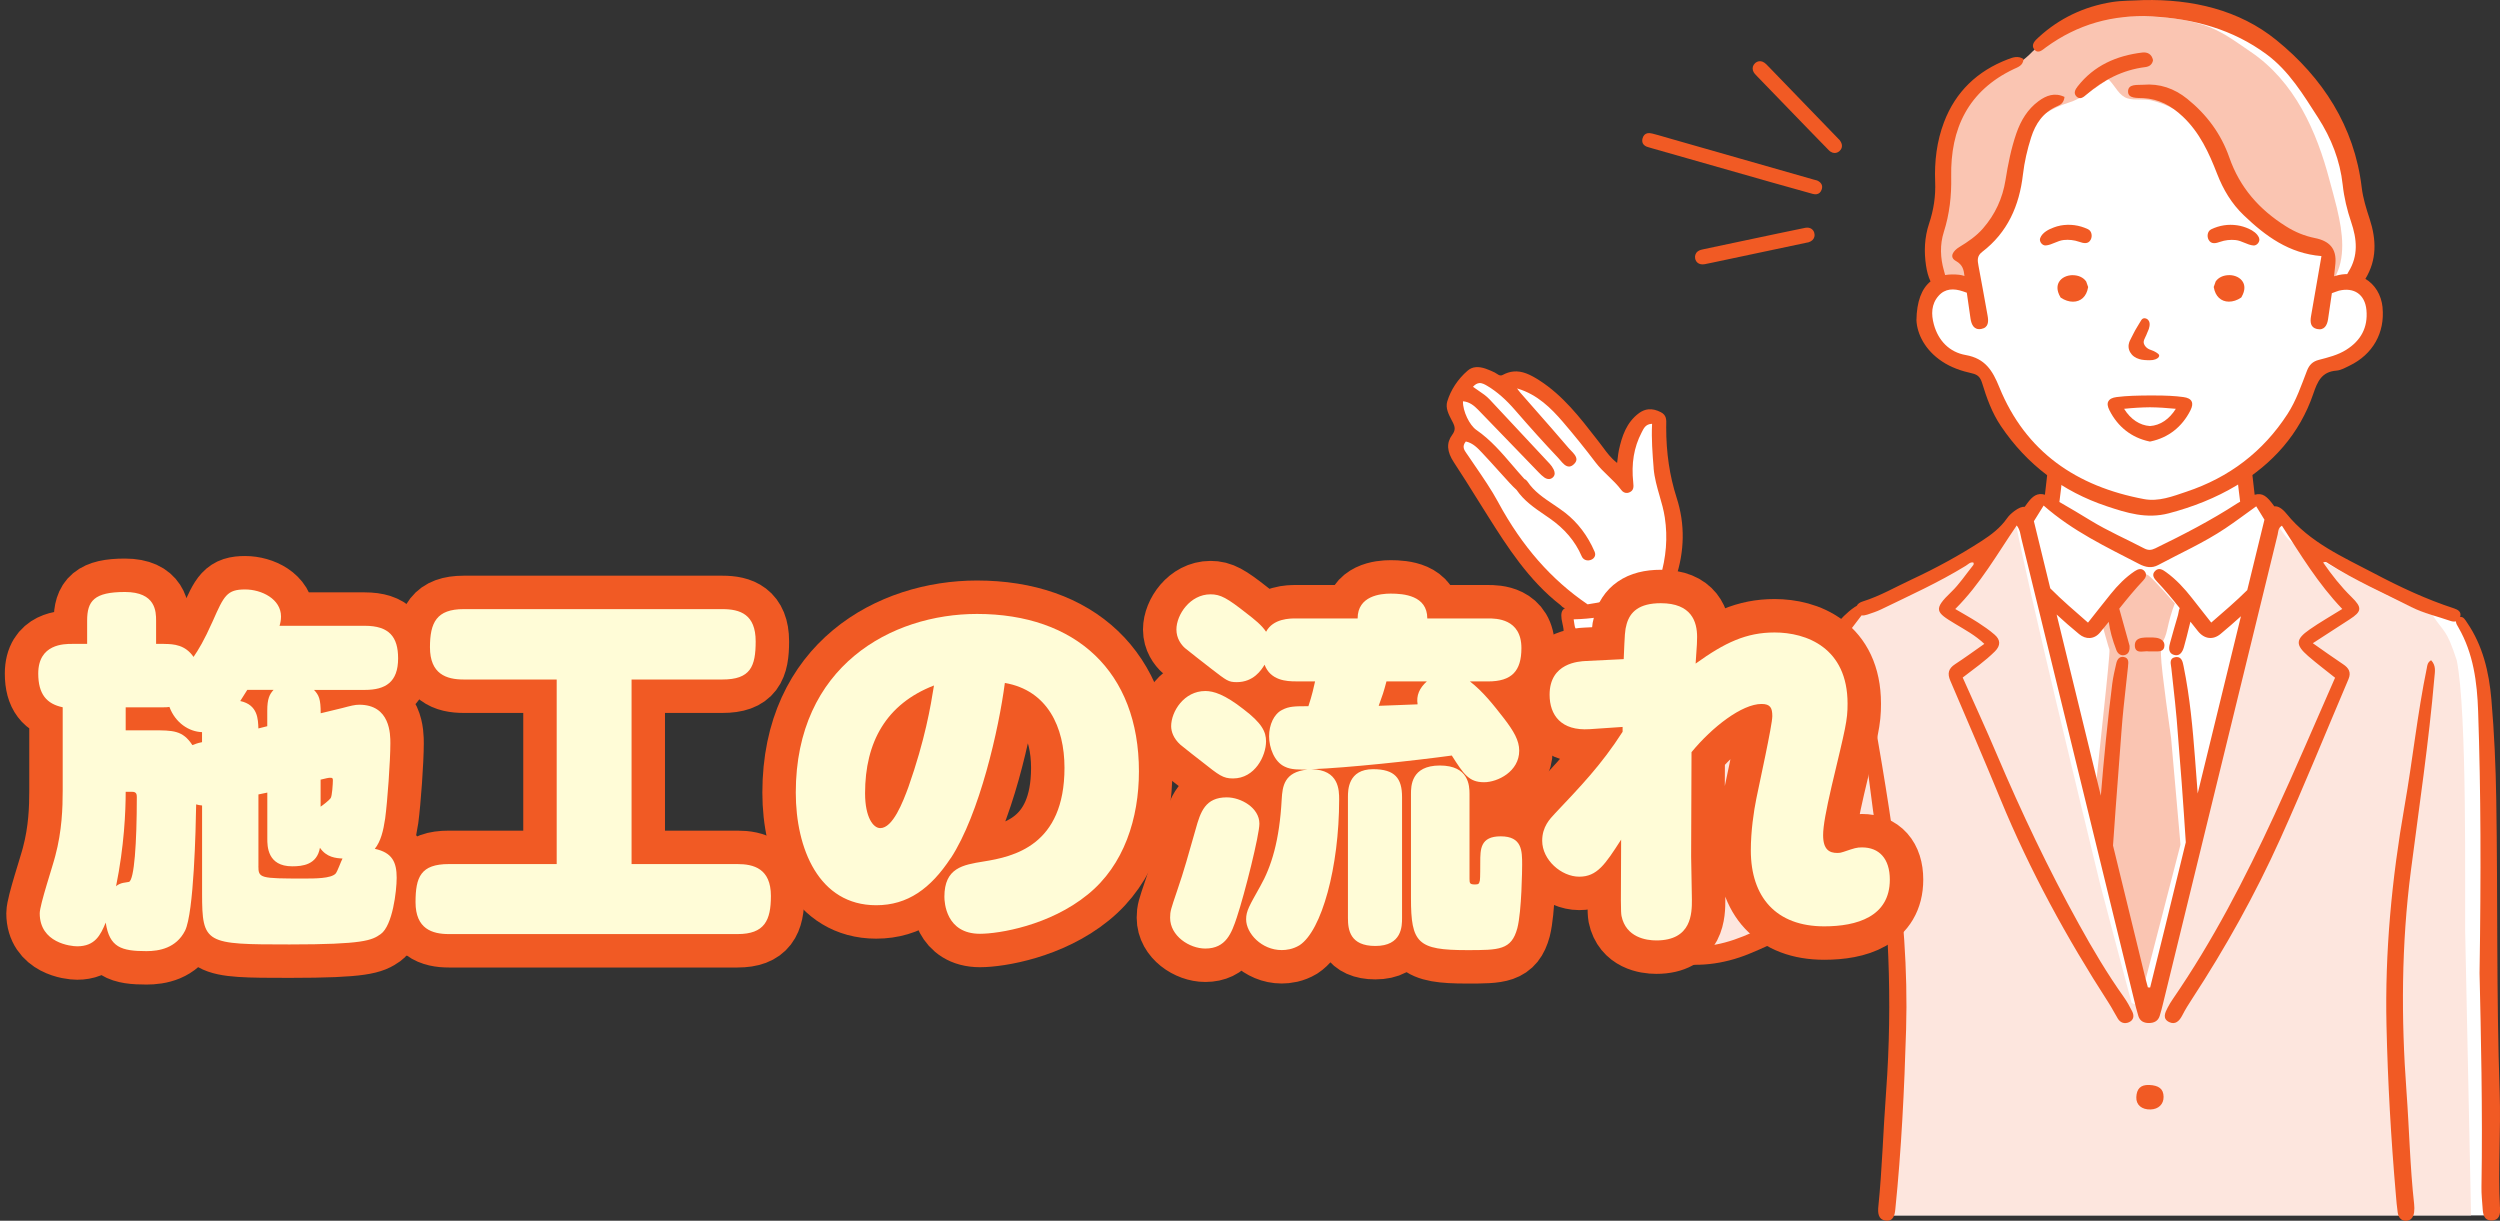 <?xml version="1.0" encoding="UTF-8"?>
<svg id="_レイヤー_2" data-name="レイヤー 2" xmlns="http://www.w3.org/2000/svg" width="523.54" height="255.64" viewBox="0 0 523.54 255.64">
  <rect x="0" y="0" width="523.54" height="255.64" fill="#333333" stroke="none"/>
  <defs>
    <style>
      .cls-1 {
        fill: #fffcd7;
      }

      .cls-1, .cls-2, .cls-3, .cls-4, .cls-5 {
        stroke-width: 0px;
      }

      .cls-2 {
        fill: #f15a24;
      }

      .cls-3 {
        fill: #fac5b2;
      }

      .cls-4 {
        fill: #fff;
      }

      .cls-5 {
        fill: #fde6de;
      }

      .cls-6 {
        fill: none;
        stroke: #f15a24;
        stroke-linecap: round;
        stroke-linejoin: round;
        stroke-width: 14px;
      }
    </style>
  </defs>
  <g id="_レイヤー_1-2" data-name="レイヤー 1">
    <g id="_案内" data-name="案内">
      <path id="white" class="cls-4" d="M422.15,13.43c-4.87.24-13.86,10.82-14.84,16.13-.85,3.38-.4,8.16-.55,11.05-.89,7.47-3.93,11.06-1.05,18.62,0,0-.95.45-2.24,4.43-2.03,5.37.48,8.71,4.93,11.1,2.79,1.24,3.98.75,5.63,2.14,1.64,1.39,1.49.6,2.14,2.54,1.5,4.33,7.15,15.32,11.45,18.02,2.19.95,2.28.58,2.41,3.05.13,2.47,1.51,4.09,0,4.22-1.51.12-1.66-.75-2.76.25-1.1,1-.59,2.55-2.44,2.79-1.85.23-.95-.35-2.74,1.1-1.79,1.44-4.13,5.08-9.46,7.37-5.33,2.29-12.45,6.67-16.03,8.41-3.58,1.74-6.72,2.24-10.21,5.77-3.48,3.53-3.44,3.93-9.06,10.01-5.63,6.07-9.26,9.66-9.26,9.66,0,0-.7.25-2.49,1.79-1.79,1.54-.6,1-1.1,1.15-3.52-6.7-6.35-26.39-14.34-30.67-1.99-.55-1.89,1.64-1.1-2.84.8-4.48,1.24-10.9.1-15.38-1.15-4.48-1.15-4.43-1.34-8.31-.2-3.88.4-5.53-.8-6.92-1.19-1.39-1.15-3.29-3.24-1-2.09,2.29-3.14,2.84-3.54,5.63-.4,2.79.99,4.08,0,5.23-.99,1.15-3.28-.6-6.07-4.63-4.12-5.7-10.67-14.69-16.73-14.69-1.79.5-1.19,1.74-3.29.75-3.4-2.2-4.95-2.68-7.27.2-.6,1.1-1.89.95-2.14,2.84-.25,1.89.05,2.39.65,4.18.6,1.79,1.05,1.84.3,3.14-.75,1.29-1.84,1.34-1.44,2.84s7.67,11.3,9.56,15.18c1.89,3.88,4.63,8.26,6.77,10.55,2.14,2.29,9.96,8.11,9.96,8.11-4.86,1.83.25,4.31-2.87,7.02-2.75,1.54,8.56,47.22,8.1,48.34,0-.25,3.64,8.56,5.88,11.5,12.33,18.23,43.98-8.05,53.91-13.26,0,0,1.25,16.39,1.55,22.57.3,6.17-2.01,51.11-2.01,51.11h127.02l-.85-54.6-.25-43.21c.6-8.16-.65-19.87-6.97-28.18-5.05-2.26-26.37-10.41-32.06-15.98-2.49-2.64-3.09-4.16-4.56-4.52-1.47-.36-1.37,1.65-2.36,0-2.34-7.58-3.95,2.08-4.69-6.98-.19-1.89-1.53-1.87.26-3.02,4.76-2.33,11.43-11.46,13.04-16.64.85-2.49.75-3.43,2.19-3.78,3.74-1.63,10.47-3.66,11.39-9.26.11-3.58,1.58-3.58,0-6.12-2.12-4.11-4.61-2.35-3.07-6.12.7-2.44,1.39-6.22-.45-11.65-1.84-5.43-1.44-11.2-3.98-16.28-8.44-21.81-35.39-33.38-56.31-23.05-2.49,1.49-5.38,3.38-6.67,4.83-1.18,1.94-3.4,3.09-4.63,3.48Z"/>
      <g id="color">
        <path class="cls-5" d="M395.1,254.52h122.38l-1.24-59.79c-.08-7.52.46-45.64-1.76-56.46-2.18-6.68-2.59-5.67-5.07-9.45-5.77-1.72-24.34-11.56-29.96-15.64-1.8-1.74-2.03-3.44-3.37-3.17-1.34.27-1.16,2.78-1.16,2.78-7.37,28.73-14.91,67.73-24.48,96.25-1.4,1.91-3.96,1.22-4.06.93-.11-.28-6.62-25-6.62-25-4.02-16.64-14.63-59.91-17.86-76.55-.9,1.13-1.88,2.2-2.95,3.17-1.74,1.58-3.55,3.49-5.98,3.85-.13.02-.26.02-.38.02-5.99,3.73-12.67,7.31-17.61,9.62-1.64.59-2.99,1.24-4.1,2.16v-.33s-2.46,1.71-2.46,1.71l-14.06,15.43s-9.72,9.35-10.34,9.11c-.62-.25-1.48-4.8-2.85-9.11-1.37-4.31-3.06-11.32-4.29-13.79-1.23-2.46-1.97-2.71-3.32-2.51-1.35.2-6.03,3.25-7.26,4.21-1.23.96-10.22,2.36-12.19,2.24-1.97-.12-5.29-.6-5.29-.6l-2.22,2.85s9.85,49.2,11.69,52.4c1.85,3.2,4.06,6.77,7.02,8.86,2.95,2.09,5.66,2.34,10.58,2.46,4.92.12,7.02-1.85,12.43-4.18,5.42-2.34,13.91-6.28,18.09-9.97,3.64-3.21,7.93-5.31,8.99-5.8.15,1.8.25,3.58.31,5.31.12-.16.24-.32.35-.48,2.67,22.02,1.13,38.64,0,60.23-.56,4.28-.96,9.22-.96,9.22Z"/>
        <path class="cls-3" d="M441.05,144.21l-2.61,24.78c.02.09.04.18.07.27.61,2.31,1.4,4.56,2.07,6.85,1.22,4.15,2.08,8.38,3.11,12.58,1.04,4.25,2.46,8.37,3.76,12.55.56,1.81,1.02,3.65,1.46,5.48l7.72-29.84s-1.97-22.1-1.97-22.32-2.06-14.08-2.12-17.43c-.07-3.35.62-2.04,1.37-5.54.75-3.5,1.55-5.2,1.55-5.2,0,0-4.28-4.95-5.54-5.89-.43-.32-1.11-.42-1.82-.42-.05.06-.08.11-.14.17-2.78,2.76-5.61,5.46-8.34,8.27.68,2.5,2.02,7.35,2.13,7.51.15.22-.7,8.17-.7,8.17Z"/>
        <path class="cls-3" d="M489.44,43.78c-.5-2.09-1.09-4.11-1.58-5.97-2.69-10.28-7.3-20.73-16.56-26.98-3.19-2.16-6.04-4.38-9.8-5.59-3.72-1.2-7.66-1.64-11.56-1.78-4.47-.16-9.07.07-13.35,1.43-2.22.7-4.01,1.81-5.98,2.97-1.68.99-3.66,1.53-5.02,2.98-1.48,1.58-4.23,3.51-4.23,3.51,0,0-6.36,3.7-9.2,6.72-3.97,4.23-6,9.15-6.12,14.93-.06,2.85.38,5.72,0,8.54-.32,2.29-1.17,4.48-1.65,6.74-.37,1.71-.52,3.55-.04,5.26.28.98.6,3.16,1.97,3.08,1.55-.09,2.75,0,4.21,0,.86,0,1.49,1.69,2.15,1.08.62-.58-.01-4.71-.02-5.61,0-.49,0-1,.14-1.47.2-.62.65-1.14,1.08-1.64,4.07-4.79,6.89-10.56,8.14-16.65.54-2.63.83-5.49,2.28-7.83,1.68-2.73,5.73-5.04,8.76-5.95,3.11-.94,5.4-3.01,8.06-4.72.11-.07.24-.15.37-.14.14.01.25.12.35.22,1.21,1.3,2,3.2,3.73,3.7,1.61.47,3.29.02,4.96.42,1.72.41,3.38,1.06,4.93,1.91,5.33,2.92,8.19,8.13,10.52,13.41,2.35,5.31,5.84,9.77,11.18,12.51,2.7,1.38,6.34,1.95,8.52,4.12,1.67,1.67,1.77,3.96,1.53,6.13.63.07,1.19-.03,1.61-.76,2.48-4.27,1.8-9.59.61-14.56Z"/>
      </g>
      <g id="outline">
        <g>
          <path class="cls-2" d="M451.39,133.55c-.25-.04-.53-.06-.86-.06-.11,0-.22,0-.33,0-.11,0-.23,0-.35,0-.87.01-1.86.03-2.4.58-.28.29-.41.69-.38,1.21.05,1.05.77,1.18,1.3,1.18.21,0,.43-.02.64-.04.21-.02.41-.04.6-.04.15,0,.28.01.39.04h.02s.8,0,.8,0c.14,0,.28,0,.42,0h.12c.09,0,.19,0,.28,0,.53,0,1.63,0,1.63-1.26,0-1.34-1.42-1.56-1.89-1.63Z"/>
          <path class="cls-2" d="M450.08,227.21c-1.88-.08-2.63.89-2.7,2.55-.07,1.63,1.14,2.63,2.98,2.58,1.67-.05,2.75-1.1,2.73-2.65-.02-1.67-1.01-2.39-3-2.48Z"/>
          <path class="cls-2" d="M389.86,138.22c-1.09,1.27-.78,2.61-.67,3.89.78,9.17,1.78,18.35,3.03,27.46.45,3.29.94,6.58,1.41,9.87-.43.25-.85.54-1.25.83-6.9,5.02-14.17,9.43-21.79,13.26-4.86,2.44-9.82,4.69-15.47,4.67-4.35-.01-8.15-1.06-10.94-4.72-3.51-4.58-5.85-9.64-7.39-15.22-2.15-7.79-2.61-15.87-4.46-23.69-1.49-6.31-2.41-12.73-4.27-18.92,1.06-.53,1.96-.25,2.84-.24,8.37.08,16.26-1.77,23.53-6,.93-.54,2.32-1.52,1.53-2.33-1.63-1.67-2.25-3.86-3.64-5.58-.36-.44-.89-.48-1.43-.36,1.92-5.72,2-11.4.23-16.89-1.48-4.61-2.2-9.45-2.19-14.8,0-.17,0-.34.01-.5.03-1.04.07-2.01-1.13-2.63-.92-.48-1.8-.68-2.61-.6-.67.06-1.31.32-1.92.76-2.68,1.95-3.63,4.9-4.26,7.79-.11.51-.17,1.02-.24,1.62-.04.3-.07.61-.12.96v.09s-.09-.06-.09-.06c-1.25-.99-2.08-2.12-2.88-3.21-.23-.31-.45-.61-.69-.91l-.69-.89c-3.44-4.44-7-9.03-11.9-12.19-1.96-1.26-3.64-2.06-5.49-1.88-.74.07-1.48.31-2.2.7-.13.07-.25.11-.37.12-.35.03-.64-.17-.92-.36-.13-.09-.27-.18-.4-.25-1.19-.56-2.67-1.25-4-1.12-.64.06-1.19.3-1.69.73-2.03,1.75-3.54,4.04-4.26,6.45-.41,1.37.28,2.69.94,3.96.07.14.15.28.22.42.48.94.6,1.63-.12,2.6-1.25,1.69-1.14,3.52.36,5.79,1.68,2.54,3.32,5.17,4.9,7.71.78,1.26,1.57,2.51,2.36,3.76,3.73,5.9,8.37,13.24,15.05,18.4.08.06.16.14.23.22.12.12.24.24.37.3.11.05.22.1.33.15-.71.4-.85,1.12-.7,2.26.17,1.25.92,3.01-.06,3.75-2.3,1.73-1.31,3.74-1.05,5.73,1.11,8.62,3.5,17.03,4.35,25.69.59,5.93,2.05,11.68,3.61,17.4,1.43,5.24,4.11,9.9,7.57,14.05,2.1,2.52,4.6,4.58,7.99,5.24,5.83,1.13,11.42.48,16.93-1.78,10-4.1,19.03-9.85,27.84-16,.57,4.36.86,8.72,1.08,13.12.49,9.37.49,18.78-.06,28.15-.08,1.36-.17,2.73-.27,4.09-.59,7.85-.79,15.72-1.59,23.56-.13,1.28-.09,2.77,1.56,2.97,1.55.19,1.87-1.1,1.99-2.36,1.28-12.54,1.89-25.12,2.26-37.7.73-24.95-4.03-49.34-8.19-73.77-.19-1.13.15-2.53-1.15-3.55ZM349.57,128.14c-5.73,2.71-11.79,3.92-18.08,4.2-1.89.08-1.67-1.27-1.94-2.64,7.34-.17,14.11-2.28,20.83-4.78,1,1.58.69,2.51-.81,3.22ZM313.78,105.23c-1.46-2.69-3.22-5.25-4.92-7.73-.53-.77-1.06-1.54-1.58-2.32-.05-.08-.11-.16-.17-.24-.47-.67-1-1.43-.17-2.45l.02-.03h.03c1.47.32,2.45,1.37,3.4,2.38,1.14,1.21,2.27,2.46,3.36,3.67.79.88,1.59,1.76,2.39,2.63.54.58.99,1.04,1.45,1.45,1.55,2.27,3.69,3.74,5.96,5.29.32.22.64.44.96.66,3.16,2.2,5.36,4.8,6.71,7.93.27.62.83.95,1.51.88.5-.05.95-.31,1.17-.69.2-.33.21-.73.03-1.14-1.44-3.33-3.51-6.07-6.16-8.14-.81-.63-1.68-1.21-2.52-1.78-1.97-1.32-4.01-2.69-5.37-4.75-.16-.24-.37-.42-.63-.53-.86-.94-1.71-1.93-2.53-2.89-2.25-2.63-4.58-5.35-7.53-7.38-1.46-1-2.86-3.95-2.82-5.95v-.06s.06,0,.06,0c1.35.14,2.29.93,3.11,1.77,2.64,2.71,5.31,5.48,7.89,8.16,1.6,1.66,3.2,3.31,4.8,4.97.35.36.75.76,1.2,1.07.35.23.7.34,1.03.31.28-.03.54-.15.77-.38.52-.51.35-1.17.12-1.64-.22-.44-.5-.84-.79-1.15-2.53-2.72-5.07-5.43-7.61-8.15-1.67-1.78-3.33-3.57-5-5.35-.68-.73-1.5-1.28-2.37-1.87-.35-.23-.71-.48-1.07-.74l-.05-.03.04-.04c.4-.45.81-.69,1.26-.74.63-.06,1.22.3,1.76.62,2.01,1.21,3.84,2.82,5.78,5.06,3.13,3.61,6.06,6.87,8.97,9.94.14.15.28.31.43.49.56.67,1.2,1.43,1.97,1.36.32-.03.64-.2.96-.52.33-.32.49-.64.5-.97.01-.66-.6-1.3-1.14-1.85-.17-.18-.33-.34-.47-.5-2.37-2.78-4.82-5.57-7.2-8.27-.98-1.12-1.96-2.23-2.94-3.35-.15-.17-.28-.35-.41-.52-.06-.08-.12-.16-.18-.25l-.1-.13.16.05c4.11,1.25,6.96,4.08,9.42,6.94,2.34,2.73,4.66,5.6,6.88,8.53.79,1.04,1.73,1.95,2.65,2.83.95.91,1.92,1.85,2.73,2.93.32.44.76.65,1.24.61.17-.02.34-.06.5-.14.87-.4.86-1.12.76-2.02-.43-3.99.14-7.41,1.74-10.47l.1-.2c.38-.75.78-1.52,1.9-1.63.05,0,.1,0,.14-.01h.06s0,.06,0,.06c-.15,3.1.09,6.2.33,9.19v.11c.17,1.97.71,3.87,1.24,5.7.43,1.48.87,3.01,1.1,4.57.63,4.17.3,8.31-1,12.66-.16.52-.26,1.04-.31,1.58-4.79,1.93-9.77,3.15-14.86,3.93,0,0-.01,0-.02-.01-7.59-5.16-13.7-12.13-18.68-21.32Z"/>
          <path class="cls-2" d="M523.53,252.81c-.44-8.02.21-16.06-.06-24.06-.7-20.38-.38-40.76-.71-61.13-.11-7.08-.42-14.16-1.03-21.21-.49-5.66-1.78-11.2-5.09-16.03-.37-.54-.75-1.3-1.45-1.17,0-.01,0-.02.01-.03.31-1.02-.42-1.49-1.27-1.77-5.81-1.89-11.33-4.48-16.71-7.32-6.58-3.46-13.48-6.45-18.38-12.5-.94-1.15-1.81-1.65-2.56-1.55-1.55-2.18-2.48-2.89-4.12-2.43-.16-1.34-.32-2.69-.46-4.03-.21-2.04-3.43-2.06-3.22,0,.19,1.83.41,3.66.64,5.48-.22.13-.45.25-.66.39-5.47,3.55-11.25,6.53-17.11,9.38-.87.42-1.5.44-2.35,0-3.71-1.94-7.55-3.61-11.13-5.79-2.18-1.33-4.38-2.65-6.6-3.92.24-1.84.46-3.69.65-5.54.21-2.06-3.01-2.04-3.22,0-.14,1.34-.29,2.68-.46,4.02-1.5-.43-2.51.15-3.73,1.84-.17.23-.33.46-.5.69-.57-.05-1.26.23-2.1.84-.6.44-1.19.96-1.61,1.57-1.41,2.02-3.3,3.45-5.33,4.76-4.67,3.02-9.55,5.68-14.59,8.03-3.42,1.59-6.69,3.5-10.31,4.63-.56.17-1.02.47-1.23.91-.16.07-.31.17-.46.27-1.62,1.11-2.96,2.54-4.21,4.03-5.28,6.3-11.08,12.09-17.15,17.61-.58.53-1.01,1.28-2.13,1.44-3-6.82-3.9-14.54-7.97-21.27-1.35,1.24-1.04,2.17-.86,3,.49,2.22,1.08,4.41,1.63,6.62,2.16,8.67,5.37,17.04,7.33,25.76.28,1.25.79,2.53,2.36,2.19,1.78-.39,1.48-1.84,1.15-3.16-.44-1.73-.69-3.55-1.39-5.17-1.22-2.8-.31-4.65,1.84-6.55,6.96-6.13,13.26-12.91,18.94-20.25.65-.84,1.29-1.67,1.92-2.52.37.06.79-.02,1.21-.16.97-.33,1.96-.64,2.88-1.09,5.98-2.9,12.05-5.64,17.73-9.13.49-.3.92-.83,1.59-.69.2.34-.02.55-.18.75-1.46,1.82-2.76,3.8-4.43,5.4-3.91,3.74-3.19,4.28.76,6.67,2.06,1.25,4.23,2.39,6.15,4.22-2.19,1.53-4.12,2.95-6.12,4.25-1.41.92-1.66,1.95-1,3.48,3.54,8.25,7.08,16.5,10.5,24.8,6.15,14.94,13.87,29.04,22.62,42.6.71,1.09,1.29,2.26,1.97,3.37.55.88,1.43,1.13,2.33.73.99-.45,1.12-1.36.66-2.27-.52-1.04-1.09-2.07-1.76-3.01-3.46-4.87-6.5-10-9.38-15.22-6.38-11.52-12.03-23.4-17.18-35.52-2.29-5.41-4.76-10.74-7.17-16.16,2.33-1.8,4.7-3.44,6.74-5.47,1.25-1.25,1.18-2.44-.07-3.52-1.08-.94-2.28-1.76-3.48-2.54-1.48-.95-3.02-1.8-4.75-2.82,5.28-5.25,8.78-11.53,12.87-17.5.74.95.76,1.88.97,2.72,7.87,32.15,15.71,64.3,23.57,96.45.29,1.2.57,2.4.94,3.58.33,1.04,1.16,1.47,2.24,1.45,1.06-.01,1.88-.42,2.22-1.48.27-.85.49-1.71.7-2.58,8-32.75,15.99-65.5,24.01-98.25.14-.59.06-1.35.89-1.84,3.91,6.09,7.63,12.22,12.64,17.44-2.43,1.52-4.7,2.8-6.83,4.29-2.97,2.06-3.02,3.22-.33,5.56,1.85,1.6,3.81,3.08,5.65,4.55-4.24,9.63-8.31,19.21-12.67,28.66-6.18,13.39-12.94,26.47-21.32,38.65-.39.56-.74,1.15-1.06,1.76-.56,1.07-1.15,2.31.28,3.03,1.28.64,2.15-.18,2.76-1.37.62-1.22,1.35-2.39,2.1-3.53,6.98-10.69,13.19-21.83,18.43-33.45,4.99-11.05,9.54-22.3,14.29-33.46.6-1.41.07-2.32-1.12-3.11-2.04-1.35-4.03-2.79-6.35-4.41,2.77-1.8,5.22-3.4,7.69-4.98,2.6-1.67,2.69-2.47.42-4.69-2.24-2.19-4.16-4.64-5.95-7.23.55-.27.81.01,1.08.19,5.57,3.55,11.6,6.22,17.48,9.18,2.59,1.3,5.42,1.92,8.13,2.87.38.13.77.17,1.12.09-.01.43.31.9.54,1.3,3.13,5.43,3.9,11.47,4.11,17.53.58,16.99.61,33.99.3,54.84.27,12.34.67,28.55.4,44.76-.03,1.49.14,2.98.24,4.48.08,1.24.28,2.54,1.84,2.54,1.74,0,1.89-1.38,1.82-2.71ZM450.27,206.81c-.16-.01-.31-.03-.47-.04-.16-.59-.33-1.18-.48-1.77-2.27-9.31-4.55-18.62-6.82-27.93.35-5.13.73-10.22,1.12-15.27.23-3.05.46-6.1.69-9.15.22-2.94.55-5.93.87-8.82.16-1.44.32-2.88.47-4.31v-.11c.09-.71.19-1.68-.98-1.84-.07,0-.13-.01-.19-.01-.98,0-1.24,1.08-1.32,1.46-.31,1.36-.64,2.76-.82,4.16-.98,7.81-1.76,15.64-2.39,23.45-2.39-9.78-4.78-19.56-7.16-29.33-.7-2.87-1.4-5.74-2.1-8.61,1.53,1.42,3.11,2.77,4.72,4.11,1.37,1.14,3.13,1.14,4.38-.35.62-.73,1.22-1.48,1.82-2.23.23,1.79.74,3.69,1.6,5.94.25.66.78,1.07,1.38,1.07.15,0,.31-.03.47-.08.89-.3.94-1.21.91-1.87v-.02s-.51-1.85-.51-1.85c-.53-1.93-1.07-3.92-1.65-5.93,0,0,0-.01,0-.02,1.61-2.02,3.25-4.03,5.03-5.91.49-.52.83-1.23.3-1.89-.62-.78-1.42-.49-2.09-.05-1.95,1.3-3.57,2.97-5.03,4.78-1.55,1.91-3.06,3.86-4.76,6-2.78-2.44-5.47-4.72-7.9-7.18-1.14-4.69-2.28-9.37-3.43-14.06.67-1.06,1.33-2.15,2.04-3.28,6.12,5.38,13.14,8.68,20.01,12.24,1.35.7,2.63.94,3.97.22,4.71-2.52,9.61-4.7,14.06-7.68,2.17-1.45,4.25-3.03,6.48-4.62.58.95,1.15,1.89,1.72,2.8-1.2,4.92-2.4,9.83-3.6,14.75-2.35,2.33-4.9,4.51-7.54,6.8-1.47-1.87-2.76-3.51-4.04-5.14-1.58-2.02-3.31-3.9-5.4-5.41-.69-.5-1.5-1.06-2.3-.28-.84.82-.21,1.61.37,2.23,1.69,1.78,3.25,3.66,4.77,5.57-.14.27-.2.61-.25.91-.03.19-.06.37-.11.54-.56,1.9-1.13,3.87-1.66,5.82-.18.67-.57,2.07.77,2.51.18.06.36.09.52.09.74,0,1.28-.57,1.6-1.69.43-1.49.79-3,1.15-4.46.07-.3.14-.59.22-.88.52.66,1.05,1.33,1.58,1.99,1.36,1.69,3.18,1.87,4.73.58,1.45-1.21,2.88-2.44,4.27-3.71-3.02,12.37-6.04,24.75-9.06,37.12-.19-2.5-.37-5.02-.57-7.52-.45-5.83-1.04-12.6-2.38-19.12l-.03-.14c-.15-.76-.36-1.8-1.41-1.8-.11,0-.23.01-.35.04-1.11.22-.95,1.16-.84,1.85.02.14.05.28.06.4.13,1.25.27,2.5.41,3.75.25,2.27.51,4.62.71,6.94.77,9.23,1.4,17.77,1.91,25.82-1.44,5.91-2.88,11.82-4.33,17.73-1.03,4.24-2.09,8.47-3.14,12.7Z"/>
          <path class="cls-2" d="M508.22,139.87c-1.98,9.56-2.97,19.29-4.66,28.89-2.68,15.25-4.14,30.59-3.79,46.05.27,11.8.94,23.59,1.96,35.36.11,1.25.2,2.51.39,3.76.16,1.03.73,1.81,1.88,1.71,1.02-.09,1.44-.88,1.56-1.81.07-.54.06-1.1,0-1.65-.87-7.83-1.02-15.71-1.6-23.56-1.14-15.44-1.07-30.86.91-46.2,1.74-13.5,3.76-26.96,4.93-40.53.1-1.2.41-2.48-.69-3.63-.78.5-.78,1.06-.89,1.6Z"/>
        </g>
        <g>
          <path class="cls-2" d="M498.96,64.44c-.27-2.74-1.64-4.87-3.61-6.04,2.44-3.99,2.31-8.22.9-12.53-.71-2.17-1.4-4.34-1.67-6.61-1.53-12.83-8.21-23.01-17.85-30.85C468.89,2.04,459.05-.21,448.83.02c-2.2.13-4.43.07-6.59.42-5.8.94-10.94,3.36-15.29,7.34-.71.65-1.75,1.56-.92,2.59.81,1.01,1.73.04,2.45-.48,6.62-4.81,13.95-6.88,22.17-6.44,8.78.47,16.92,2.69,24.02,7.94,4.7,3.47,7.69,8.47,10.79,13.28,2.74,4.27,4.59,8.95,5.14,14.04.29,2.67.91,5.25,1.77,7.79,1.2,3.54,1.56,7.03-.56,10.43-.09.15-.18.31-.26.47-.72,0-1.47.1-2.24.31-.17.05-.34.1-.52.15.1-.88.2-1.77.28-2.65.27-3.13-1.23-4.75-4.3-5.36-2.17-.44-4.15-1.25-6.06-2.46-5.59-3.51-9.66-8.11-11.86-14.43-1.71-4.9-4.73-8.99-8.83-12.28-2.71-2.17-5.75-3.22-9.19-2.93-1.2.1-3.23-.27-3.18,1.49.04,1.44,1.97,1.25,3.15,1.31,3.33.17,5.91,1.6,8.32,3.87,3.56,3.37,5.48,7.61,7.19,12.01,1.27,3.27,3.01,6.2,5.56,8.64,4.55,4.36,9.48,8.01,16.28,8.56-.77,4.44-1.48,8.53-2.19,12.62-.2,1.18-.12,2.34,1.25,2.65,1.53.35,2.13-.78,2.32-2.03.27-1.82.55-3.64.8-5.47.5-.15,1.02-.41,1.47-.52,3.18-.78,5.46.78,5.77,4.04.34,3.66-1.16,6.41-4.24,8.34-1.76,1.11-3.76,1.59-5.74,2.11-1.27.33-2,1.03-2.48,2.29-1.19,3.08-2.24,6.22-4.06,9.03-5.13,7.93-12.25,13.31-21.19,16.29-2.86.96-5.8,2.12-8.88,1.54-14.11-2.64-24.78-9.87-30.3-23.45-1.41-3.48-2.95-6-7.04-6.72-3.38-.59-5.73-2.99-6.66-6.41-.57-2.09-.56-4.25.99-5.99,1.39-1.57,3.2-1.57,5.08-.94.27.09.55.21.83.29.25,1.82.5,3.63.78,5.44.19,1.23.72,2.43,2.25,2.15,1.53-.28,1.55-1.55,1.32-2.8-.63-3.47-1.24-6.95-1.9-10.41-.21-1.12-.36-2.06.76-2.92,5.33-4.07,7.79-9.69,8.54-16.18.31-2.66.91-5.26,1.72-7.8.92-2.88,2.5-5.22,5.38-6.5.69-.31,1.47-.63,1.61-1.98-2.07-.98-3.84-.3-5.46.9-2.28,1.69-3.68,4.03-4.61,6.69-1.11,3.2-1.76,6.51-2.29,9.84-.61,3.81-2.17,7.19-4.71,10.11-1.41,1.62-3.16,2.81-4.98,3.91-1.21.74-2.21,2.06-.69,2.91,1.49.83,1.64,1.93,1.79,3.14-.35-.12-.72-.21-1.08-.25-1.08-.12-2.07-.1-2.97.05-.07-.29-.15-.59-.24-.88-.78-2.71-.88-5.47-.04-8.12,1.21-3.79,1.63-7.61,1.55-11.58-.19-10.1,3.57-18.01,13.1-22.55.83-.4,1.97-.7,2.04-2.1-1.14-.77-2.28-.34-3.33.07-6.34,2.44-10.88,6.75-13.31,13.14-1.53,4.02-2.03,8.23-1.86,12.49.13,3.03-.32,5.92-1.28,8.78-.96,2.88-1.08,5.85-.62,8.84.17,1.12.45,2.22.93,3.25-1.85,1.5-2.89,4.18-2.95,8.13.14,2.9,1.82,6.28,5.39,8.64,1.91,1.27,4.06,1.99,6.26,2.48,1.21.27,1.73.83,2.09,1.99.97,3.16,2.06,6.25,3.95,9.05,5.48,8.13,12.92,13.7,22.17,16.79,4.16,1.39,8.33,2.7,12.98,1.48,5.05-1.33,9.83-3.21,14.23-5.85,7.53-4.5,13.18-10.79,16.04-19.18.87-2.56,1.74-4.61,4.83-4.85.94-.07,1.87-.61,2.76-1.04,4.87-2.35,7.43-6.88,6.91-12.19Z"/>
          <path class="cls-2" d="M441.52,84.04c-.25.47-.18,1.07.24,1.9,1.76,3.47,4.64,5.72,8.33,6.5l.14.03.16-.03c3.69-.78,6.57-3.03,8.32-6.5.41-.82.49-1.42.24-1.9-.25-.48-.82-.77-1.72-.89-1.76-.24-3.65-.33-6.11-.33h-1.24c-2.18.02-4.43.05-6.62.33-.91.12-1.48.41-1.72.89ZM450.23,85.29c1.73.02,3.5.13,5.42.32-1.37,2.2-3.29,3.48-5.41,3.61-2.14-.14-4.06-1.41-5.42-3.61,1.91-.2,3.69-.3,5.41-.32Z"/>
          <path class="cls-2" d="M449.73,69.54c.44-.89.56-1.71.32-2.24-.18-.4-.53-.64-.96-.66-.44,0-.62.31-.78.58l-.66,1.09c-.18.3-.37.61-.54.92-.14.25-.27.51-.4.77-.11.22-.22.44-.33.65l-.03.05c-.23.43-.47.88-.56,1.41-.13.75.1,1.51.64,2.13.59.68,1.45.96,2.07,1.08.41.08.82.09,1.22.11h.13c.1,0,.21.01.31.01.5,0,.88-.06,1.22-.19.58-.22.86-.54.77-.89-.06-.19-.27-.34-.5-.49l-.05-.03c-.23-.15-.46-.27-.67-.36-.15-.07-.3-.12-.46-.18-.2-.07-.39-.14-.56-.24-.31-.17-.57-.42-.76-.71-.15-.23-.22-.45-.23-.66-.01-.36.17-.73.33-1.05.17-.34.33-.71.48-1.11Z"/>
          <path class="cls-2" d="M434.08,57.62c-1.27,0-2.38.55-2.89,1.43-.36.61-.6,1.66.29,3.18l.04.07.07.05c.78.53,1.68.83,2.52.83h0c1.66,0,2.85-1.11,3.16-2.98l.02-.09-.41-1.16-.03-.04c-.56-.8-1.6-1.28-2.77-1.28Z"/>
          <path class="cls-2" d="M466.8,57.62c-1.17,0-2.21.48-2.77,1.28l-.03.04-.41,1.16.02.09c.32,1.86,1.5,2.98,3.16,2.98h0c.84,0,1.74-.29,2.52-.83l.07-.05.04-.07c.89-1.52.65-2.57.29-3.18-.52-.88-1.62-1.43-2.89-1.43Z"/>
          <path class="cls-2" d="M431.43,47.25c-.44.08-.88.21-1.3.37-1.05.38-2.43,1.05-2.88,2.24-.27.71.43,1.61,1.18,1.54,1.29-.11,2.41-1,3.75-1.14,1.08-.11,2.2.01,3.22.37.87.3,1.89.59,2.43-.44.38-.71.23-1.81-.57-2.19-1.85-.87-3.8-1.13-5.83-.76Z"/>
          <path class="cls-2" d="M473.1,49.86c-.36-.94-1.29-1.56-2.18-1.96-.78-.35-1.58-.6-2.43-.72-1.88-.27-3.69.01-5.41.83-.81.38-.95,1.48-.57,2.19.55,1.03,1.57.75,2.43.44,1.03-.36,2.14-.48,3.22-.37,1.34.14,2.46,1.03,3.75,1.14.74.06,1.45-.84,1.18-1.54Z"/>
          <path class="cls-2" d="M450.87,12.57c-.25-1.21-1.13-1.7-2.24-1.57-5.4.66-10.1,2.7-13.54,7.1-.49.63-.94,1.4-.24,2.11.76.76,1.49.11,2.06-.38,3.58-3.09,7.6-5.19,12.36-5.78.82-.1,1.47-.53,1.61-1.48Z"/>
        </g>
        <g>
          <path class="cls-2" d="M380.49,37.78l-.2-.05c-.13-.03-.28-.07-.43-.11l-30.42-8.69-.96-.28c-.79-.23-1.61-.47-2.42-.67-.41-.11-.72-.13-1-.09-.53.09-.9.45-1.07,1.04-.13.44-.1.82.07,1.14.2.36.57.61,1.17.77.14.04.28.08.42.12.12.04.24.08.37.11l7.16,2.04c5.88,1.68,11.77,3.36,17.65,5.03,2.92.83,5.84,1.65,8.77,2.46.31.08.58.11.83.07.5-.08.86-.41,1.05-.96.21-.59.21-1.4-.99-1.94Z"/>
          <path class="cls-2" d="M385.27,29.36l-.04-.05s-.21-.2-.27-.27l-13.96-14.44c-.37-.38-.74-.77-1.11-1.14-.51-.5-1.03-.71-1.55-.63-.23.04-.44.13-.64.27-.06.04-.12.09-.18.15-.21.2-.35.43-.43.68-.04.13-.06.26-.06.39,0,.61.35,1.04.62,1.32.06.06.34.36.34.36,0,0,8.29,8.57,11.06,11.43,1.3,1.35,2.61,2.69,3.92,4.02.56.57,1.11.63,1.46.57.31-.05.55-.2.66-.28.03-.02.06-.05.1-.08.16-.14.38-.38.49-.72.15-.49.02-1.02-.41-1.58Z"/>
          <path class="cls-2" d="M379.92,48.67c-.21-.58-.79-1.14-1.82-.97l-.1.02c-1.83.38-3.67.76-5.5,1.14-3.17.67-15.56,3.29-15.57,3.29,0,0-.4.09-.48.11-.38.08-.92.24-1.25.75-.07.11-.13.23-.17.36-.08.25-.09.52-.03.8.02.08.04.16.06.22.1.28.53,1.17,1.92.94h0s.09-.02.09-.02c.52-.1,1.04-.21,1.56-.32l19.65-4.16c.06-.01.45-.09.45-.09l.06-.02c.62-.21,1-.57,1.15-1.07.11-.35.06-.67,0-.87-.01-.04-.02-.08-.04-.12Z"/>
        </g>
      </g>
    </g>
    <g>
      <g>
        <path class="cls-6" d="M34.32,134.85c2.17,0,4.5.23,6.21,2.72,1.01-1.47,2.17-3.34,4.04-7.53,2.33-5.28,2.95-6.6,6.75-6.6,3.49,0,7.53,2.02,7.53,5.67,0,.78-.16,1.47-.31,1.94h17.85c5.12,0,6.98,2.33,6.98,6.83,0,4.97-2.64,6.6-6.98,6.6h-10.63c1.01,1.09,1.4,1.86,1.4,4.89l4.5-1.09c1.78-.47,2.64-.7,3.57-.7,6.52,0,6.52,6.21,6.52,8.07,0,3.73-.62,12.26-1.09,15.75-.39,2.64-.93,4.81-2.17,6.36,3.65.78,4.58,2.79,4.58,6.05,0,2.79-.85,10.01-3.34,11.8-1.86,1.32-3.57,2.17-19.09,2.17-17.62,0-18.32-.08-18.32-10.71v-18.39c-.54-.08-.78-.08-1.24-.23-.08,4.97-.47,22.74-2.33,26.46-1.86,3.65-5.43,4.27-8.07,4.27-5.28,0-7.76-.78-8.54-5.98-1.09,2.64-2.25,4.97-5.98,4.97-1.32,0-7.84-.7-7.84-6.91,0-1.78,2.79-10.09,3.26-12.03,1.4-5.2,1.55-10.09,1.55-13.66v-17.46c-3.34-.7-5.12-2.72-5.12-7.06,0-6.21,5.43-6.21,7.06-6.21h3.18v-4.89c0-4.11,1.47-5.98,7.92-5.98s6.52,4.11,6.52,5.98v4.89h1.63ZM26.32,165.82c0,4.11-.31,11.41-2.02,19.79.23-.23.47-.39,1.09-.62.39-.15,1.4-.23,1.63-.31,1.09-.47,1.63-7.99,1.63-17.77,0-.54-.08-1.09-.93-1.09h-1.4ZM26.32,148.13v4.81h5.59c4.35,0,6.36,0,8.38,3.1.62-.23.93-.39,2.02-.62v-2.1c-2.72-.08-5.59-1.94-6.83-5.28-.54.08-.7.08-1.16.08h-7.99ZM51.78,144.48c-.93,1.47-1.16,1.86-1.47,2.33,3.73.78,3.73,3.88,3.8,5.74l1.86-.47v-3.26c0-2.48.47-3.42,1.32-4.35h-5.51ZM54.11,181.34c0,2.56.31,2.64,9.55,2.64,2.33,0,5.59,0,6.6-1.01.39-.39,1.16-2.64,1.47-3.18-1.4-.08-3.34-.23-4.73-2.25-.62,3.57-3.65,3.88-5.82,3.88-5.2,0-5.2-4.27-5.2-5.74v-9.7l-1.86.39v14.98ZM67.14,163.26v5.67c.47-.31,1.78-1.32,2.1-1.78.31-.39.47-3.03.47-3.8,0-.39-.16-.47-.47-.47-.23,0-.47,0-.78.08l-1.32.31Z"/>
        <path class="cls-6" d="M132.26,180.95h22.2c3.34,0,6.98.93,6.98,6.67,0,5.12-1.32,7.99-6.98,7.99h-60.46c-3.49,0-6.98-1.09-6.98-6.67,0-5.28,1.09-7.99,6.98-7.99h22.58v-38.65h-19.48c-3.65,0-7.06-1.16-7.06-6.75,0-5.2,1.4-7.99,7.06-7.99h54.17c3.73,0,6.98,1.09,6.98,6.75,0,5.28-1.09,7.99-6.98,7.99h-19.01v38.65Z"/>
        <path class="cls-6" d="M199.09,179.71c-4.19,6.36-9,9.86-15.6,9.86-12.03,0-16.84-11.87-16.84-23.59,0-26.54,20.1-37.41,37.95-37.41,20.64,0,33.91,12.03,33.91,32.98,0,9.78-3.1,19.63-10.71,25.77-7.99,6.52-18.63,8.23-22.58,8.23-7.14,0-7.45-6.6-7.45-7.76,0-6.05,3.88-6.67,8.15-7.37,6.36-1.01,17-3.34,17-19.63,0-8.54-3.57-16.22-12.49-17.77-1.24,9.55-5.28,27.47-11.33,36.71ZM181.16,166.13c0,5.04,1.71,7.29,3.18,7.29,2.64,0,4.73-5.43,5.9-8.61,3.49-9.93,4.66-16.92,5.35-21.26-10.01,3.88-14.43,11.87-14.43,22.58Z"/>
        <path class="cls-6" d="M263.74,172.49c0,2.33-3.03,14.51-4.73,19.63-1.09,3.26-2.25,6.52-6.6,6.52-3.34,0-7.37-2.64-7.37-6.44,0-1.4.16-1.79,1.47-5.67,1.47-4.27,2.33-7.45,3.88-12.88,1.01-3.65,2.02-6.67,6.52-6.67,2.95,0,6.83,2.17,6.83,5.51ZM252.41,144.71c1.71,0,4.04.7,7.99,3.8,3.88,2.95,4.73,4.73,4.73,6.75,0,3.03-2.33,7.76-6.91,7.76-2.1,0-2.87-.62-6.6-3.57-.7-.54-3.8-2.95-4.42-3.49-1.47-1.32-1.94-2.79-1.94-3.88,0-3.1,2.72-7.37,7.14-7.37ZM271.34,142.69c-1.86,0-5.28-.16-6.52-3.49-.7,1.16-2.33,3.65-5.82,3.65-1.78,0-2.1-.31-5.43-2.87-.7-.54-5.28-4.11-5.43-4.27-.78-.7-1.78-2.02-1.78-3.88,0-3.1,2.87-7.37,7.14-7.37,2.1,0,3.49.78,7.53,3.96,1.71,1.32,3.18,2.48,4.11,3.88,1.47-2.79,5.04-2.79,6.21-2.79h12.96c0-4.73,4.81-5.2,6.91-5.2,2.72,0,7.68.39,7.68,5.2h12.73c1.63,0,6.98,0,6.98,6.21,0,4.81-2.02,6.98-6.98,6.98h-3.8c2.79,2.17,4.97,4.97,7.14,7.76,2.02,2.64,3.18,4.58,3.18,6.75,0,4.35-4.5,6.6-7.37,6.6-3.18,0-4.27-1.71-6.75-5.59-7.99,1.09-21.65,2.56-29.41,2.87,5.82.08,5.82,4.42,5.82,6.36,0,14.12-3.65,27.47-8.3,30.5-1.4.85-2.79,1.01-3.73,1.01-4.19,0-7.45-3.49-7.45-6.44,0-1.79.7-2.87,2.95-6.91,2.33-4.11,4.04-9.54,4.5-18.24.16-2.64.47-5.74,5.43-6.21-1.71,0-3.41.08-4.81-.62-2.17-1.01-3.26-3.96-3.26-6.36s1.01-4.66,2.72-5.51c1.47-.78,2.72-.78,5.51-.78.78-2.33,1.16-4.11,1.4-5.2h-4.04ZM293.61,192.28c0,1.63,0,5.82-5.59,5.82-5.28,0-5.74-3.34-5.74-5.82v-25.38c0-1.4,0-5.82,5.28-5.82,4.58,0,6.05,1.94,6.05,5.82v25.38ZM290.35,142.69c-.62,2.33-.78,2.79-1.63,5.12,1.4-.08,6.98-.23,8.15-.31-.31-1.86.39-3.42,1.94-4.81h-8.46ZM307.74,184.06c0,.93.08,1.16,1.16,1.16.78,0,.85-.16,1.01-.85.08-.39.08-3.18.08-3.8,0-2.72,0-5.43,4.27-5.43,4.5,0,4.5,3.03,4.5,5.98,0,.7-.08,9.7-1.01,13.27-1.24,4.58-3.8,4.58-10.55,4.58-10.32,0-11.72-1.47-11.72-10.87v-21.81c0-1.63,0-5.98,6.05-5.98s6.21,4.19,6.21,5.98v17.77Z"/>
        <path class="cls-6" d="M340.03,138.04c.23-5.35.23-5.98.62-7.37.7-2.48,2.56-4.35,7.14-4.35,6.44,0,7.61,3.88,7.61,7.06,0,.85,0,1.32-.31,5.59,6.13-4.42,10.63-6.52,16.53-6.52,6.67,0,15.29,3.18,15.29,14.9,0,3.57-.39,4.89-3.34,17.31-1.16,5.04-1.78,8.3-1.78,10.24,0,3.03,1.32,3.72,2.95,3.72.54,0,.93-.08,1.32-.23,2.33-.78,2.72-.93,3.88-.93,3.57,0,5.82,2.33,5.82,6.75,0,7.76-6.91,9.78-13.74,9.78-10.09,0-15.37-6.13-15.37-15.91,0-4.04.62-8.23,1.16-10.87.54-2.72,3.34-15.37,3.34-17.23,0-1.71-.39-2.56-2.25-2.56-4.11,0-10.32,4.81-14.67,10.09,0,2.17-.08,20.88-.08,21.81,0,1.32.16,7.68.16,9.08,0,2.79,0,8.54-7.45,8.54-2.1,0-6.36-.62-7.29-5.12-.16-.93-.16-2.48-.08-15.99-3.34,5.2-5.04,7.76-8.77,7.76s-7.76-3.49-7.76-7.53c0-2.95,1.63-4.58,2.64-5.67,5.28-5.59,9.78-10.24,14.2-17.15v-1.01l-6.91.47c-5.98.39-8.38-2.95-8.38-7.22,0-6.67,6.13-6.98,7.61-7.06l7.92-.39Z"/>
      </g>
      <g>
        <path class="cls-1" d="M34.32,134.85c2.17,0,4.5.23,6.21,2.72,1.01-1.47,2.17-3.34,4.04-7.53,2.33-5.28,2.95-6.6,6.75-6.6,3.49,0,7.53,2.02,7.53,5.67,0,.78-.16,1.47-.31,1.94h17.85c5.12,0,6.98,2.33,6.98,6.83,0,4.97-2.64,6.6-6.98,6.6h-10.63c1.01,1.09,1.4,1.86,1.4,4.89l4.5-1.09c1.78-.47,2.64-.7,3.57-.7,6.52,0,6.52,6.21,6.52,8.07,0,3.73-.62,12.26-1.09,15.75-.39,2.64-.93,4.81-2.17,6.36,3.65.78,4.58,2.79,4.58,6.05,0,2.79-.85,10.01-3.34,11.8-1.86,1.32-3.57,2.17-19.09,2.17-17.62,0-18.32-.08-18.32-10.71v-18.39c-.54-.08-.78-.08-1.24-.23-.08,4.97-.47,22.74-2.33,26.46-1.86,3.65-5.43,4.27-8.07,4.27-5.28,0-7.76-.78-8.54-5.98-1.09,2.64-2.25,4.97-5.98,4.97-1.32,0-7.84-.7-7.84-6.91,0-1.78,2.79-10.09,3.26-12.03,1.4-5.2,1.55-10.09,1.55-13.66v-17.46c-3.34-.7-5.12-2.72-5.12-7.06,0-6.21,5.43-6.21,7.06-6.21h3.18v-4.89c0-4.11,1.47-5.98,7.92-5.98s6.52,4.11,6.52,5.98v4.89h1.63ZM26.32,165.82c0,4.11-.31,11.41-2.02,19.79.23-.23.47-.39,1.09-.62.39-.15,1.4-.23,1.63-.31,1.09-.47,1.63-7.99,1.63-17.77,0-.54-.08-1.09-.93-1.09h-1.4ZM26.32,148.13v4.81h5.59c4.35,0,6.36,0,8.38,3.1.62-.23.93-.39,2.02-.62v-2.1c-2.72-.08-5.59-1.94-6.83-5.28-.54.08-.7.08-1.16.08h-7.99ZM51.78,144.48c-.93,1.47-1.16,1.86-1.47,2.33,3.73.78,3.73,3.88,3.8,5.74l1.86-.47v-3.26c0-2.48.47-3.42,1.32-4.35h-5.51ZM54.11,181.34c0,2.56.31,2.64,9.55,2.64,2.33,0,5.59,0,6.6-1.01.39-.39,1.16-2.64,1.47-3.18-1.4-.08-3.34-.23-4.73-2.25-.62,3.57-3.65,3.88-5.82,3.88-5.2,0-5.2-4.27-5.2-5.74v-9.7l-1.86.39v14.98ZM67.14,163.26v5.67c.47-.31,1.78-1.32,2.1-1.78.31-.39.47-3.03.47-3.8,0-.39-.16-.47-.47-.47-.23,0-.47,0-.78.08l-1.32.31Z"/>
        <path class="cls-1" d="M132.26,180.95h22.2c3.34,0,6.98.93,6.98,6.67,0,5.12-1.32,7.99-6.98,7.99h-60.46c-3.49,0-6.98-1.09-6.98-6.67,0-5.28,1.09-7.99,6.98-7.99h22.58v-38.65h-19.48c-3.65,0-7.06-1.16-7.06-6.75,0-5.2,1.4-7.99,7.06-7.99h54.17c3.73,0,6.98,1.09,6.98,6.75,0,5.28-1.09,7.99-6.98,7.99h-19.01v38.65Z"/>
        <path class="cls-1" d="M199.09,179.71c-4.19,6.36-9,9.86-15.6,9.86-12.03,0-16.84-11.87-16.84-23.59,0-26.54,20.1-37.41,37.95-37.41,20.64,0,33.91,12.03,33.91,32.98,0,9.78-3.1,19.63-10.71,25.77-7.99,6.52-18.63,8.23-22.58,8.23-7.14,0-7.45-6.6-7.45-7.76,0-6.05,3.88-6.67,8.15-7.37,6.36-1.01,17-3.34,17-19.63,0-8.54-3.57-16.22-12.49-17.77-1.24,9.55-5.28,27.47-11.33,36.71ZM181.16,166.13c0,5.04,1.71,7.29,3.18,7.29,2.64,0,4.73-5.43,5.9-8.61,3.49-9.93,4.66-16.92,5.35-21.26-10.01,3.88-14.43,11.87-14.43,22.58Z"/>
        <path class="cls-1" d="M263.74,172.49c0,2.33-3.03,14.51-4.73,19.63-1.09,3.26-2.25,6.52-6.6,6.52-3.34,0-7.37-2.64-7.37-6.44,0-1.4.16-1.79,1.47-5.67,1.47-4.27,2.33-7.45,3.88-12.88,1.01-3.65,2.02-6.67,6.52-6.67,2.95,0,6.83,2.17,6.83,5.51ZM252.41,144.71c1.71,0,4.04.7,7.99,3.8,3.88,2.95,4.73,4.73,4.73,6.75,0,3.03-2.33,7.76-6.91,7.76-2.1,0-2.87-.62-6.6-3.57-.7-.54-3.8-2.95-4.42-3.49-1.47-1.32-1.94-2.79-1.94-3.88,0-3.1,2.72-7.37,7.14-7.37ZM271.34,142.69c-1.86,0-5.28-.16-6.52-3.49-.7,1.16-2.33,3.65-5.82,3.65-1.78,0-2.1-.31-5.43-2.87-.7-.54-5.28-4.11-5.43-4.27-.78-.7-1.78-2.02-1.78-3.88,0-3.1,2.87-7.37,7.14-7.37,2.1,0,3.49.78,7.53,3.96,1.71,1.32,3.18,2.48,4.11,3.88,1.47-2.79,5.04-2.79,6.21-2.79h12.96c0-4.73,4.81-5.2,6.91-5.2,2.72,0,7.68.39,7.68,5.2h12.73c1.63,0,6.98,0,6.98,6.21,0,4.81-2.02,6.98-6.98,6.98h-3.8c2.79,2.17,4.97,4.97,7.14,7.76,2.02,2.64,3.18,4.58,3.18,6.75,0,4.35-4.5,6.6-7.37,6.6-3.18,0-4.27-1.71-6.75-5.59-7.99,1.09-21.65,2.56-29.41,2.87,5.82.08,5.82,4.42,5.82,6.36,0,14.12-3.65,27.47-8.3,30.5-1.4.85-2.79,1.01-3.73,1.01-4.19,0-7.45-3.49-7.45-6.44,0-1.79.7-2.87,2.95-6.91,2.33-4.11,4.04-9.54,4.5-18.24.16-2.64.47-5.74,5.43-6.21-1.71,0-3.41.08-4.81-.62-2.17-1.01-3.26-3.96-3.26-6.36s1.01-4.66,2.72-5.51c1.47-.78,2.72-.78,5.51-.78.78-2.33,1.16-4.11,1.4-5.2h-4.04ZM293.61,192.28c0,1.63,0,5.82-5.59,5.82-5.28,0-5.74-3.34-5.74-5.82v-25.38c0-1.4,0-5.82,5.28-5.82,4.58,0,6.05,1.94,6.05,5.82v25.38ZM290.35,142.69c-.62,2.33-.78,2.79-1.63,5.12,1.4-.08,6.98-.23,8.15-.31-.31-1.86.39-3.42,1.94-4.81h-8.46ZM307.74,184.06c0,.93.08,1.16,1.16,1.16.78,0,.85-.16,1.01-.85.08-.39.08-3.18.08-3.8,0-2.72,0-5.43,4.27-5.43,4.5,0,4.5,3.03,4.5,5.98,0,.7-.08,9.7-1.01,13.27-1.24,4.58-3.8,4.58-10.55,4.58-10.32,0-11.72-1.47-11.72-10.87v-21.81c0-1.63,0-5.98,6.05-5.98s6.21,4.19,6.21,5.98v17.77Z"/>
        <path class="cls-1" d="M340.03,138.04c.23-5.35.23-5.98.62-7.37.7-2.48,2.56-4.35,7.14-4.35,6.44,0,7.61,3.88,7.61,7.06,0,.85,0,1.32-.31,5.59,6.13-4.42,10.63-6.52,16.53-6.52,6.67,0,15.29,3.18,15.29,14.9,0,3.57-.39,4.89-3.34,17.31-1.16,5.04-1.78,8.3-1.78,10.24,0,3.03,1.32,3.72,2.95,3.72.54,0,.93-.08,1.32-.23,2.33-.78,2.72-.93,3.88-.93,3.57,0,5.82,2.33,5.82,6.75,0,7.76-6.91,9.78-13.74,9.78-10.09,0-15.37-6.13-15.37-15.91,0-4.04.62-8.23,1.16-10.87.54-2.72,3.34-15.37,3.34-17.23,0-1.71-.39-2.56-2.25-2.56-4.11,0-10.32,4.81-14.67,10.09,0,2.17-.08,20.88-.08,21.81,0,1.32.16,7.68.16,9.08,0,2.79,0,8.54-7.45,8.54-2.1,0-6.36-.62-7.29-5.12-.16-.93-.16-2.48-.08-15.99-3.34,5.2-5.04,7.76-8.77,7.76s-7.76-3.49-7.76-7.53c0-2.95,1.63-4.58,2.64-5.67,5.28-5.59,9.78-10.24,14.2-17.15v-1.01l-6.91.47c-5.98.39-8.38-2.95-8.38-7.22,0-6.67,6.13-6.98,7.61-7.06l7.92-.39Z"/>
      </g>
    </g>
  </g>
</svg>
